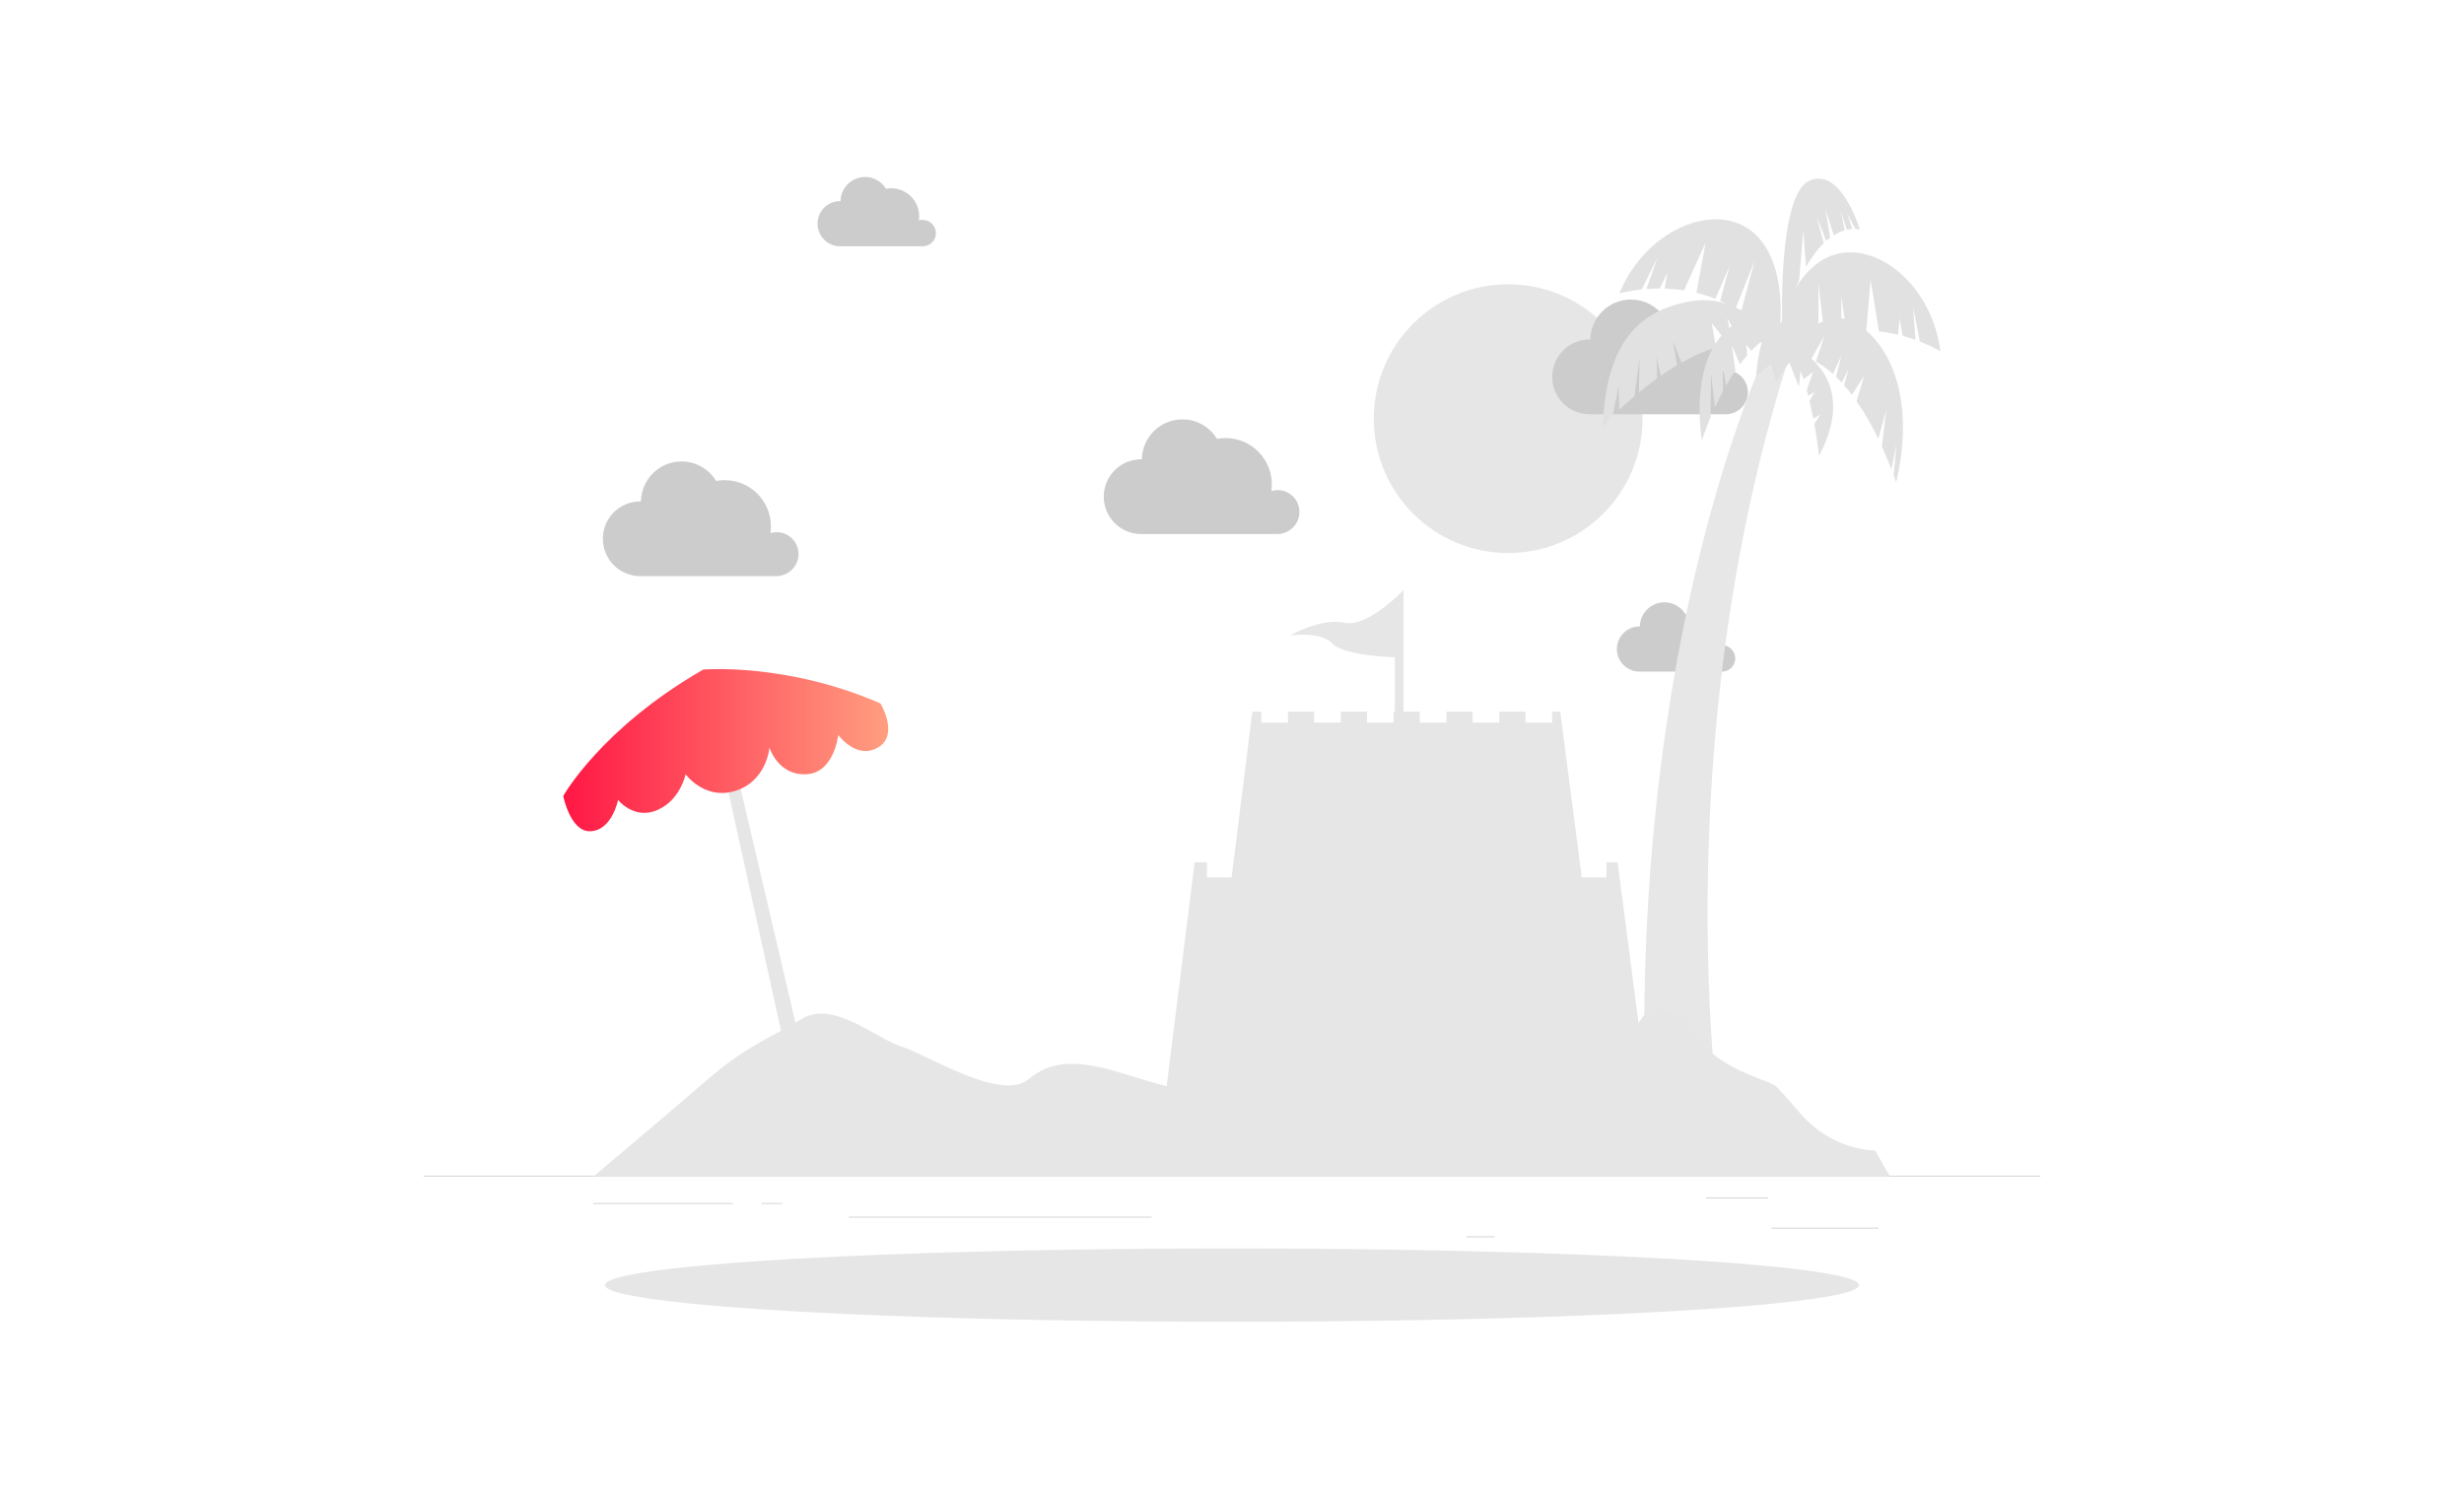 <?xml version="1.0" encoding="UTF-8"?> <svg xmlns="http://www.w3.org/2000/svg" xmlns:xlink="http://www.w3.org/1999/xlink" version="1.1" id="Capa_1" x="0px" y="0px" viewBox="0 0 240 146" style="enable-background:new 0 0 240 146;" xml:space="preserve"> <style type="text/css"> .st0{fill:#CCCCCC;} .st1{fill:#E6E6E6;} .st2{fill:#E7E7E7;} .st3{fill:#E1E1E1;} .st4{fill:url(#SVGID_1_);} .st5{fill:url(#SVGID_00000138567381495406477580000012500823343010034598_);} </style> <g> <g> <rect x="41.26" y="114.52" class="st0" width="157.48" height="0.08"></rect> <rect x="172.53" y="119.59" class="st0" width="10.43" height="0.08"></rect> <rect x="142.84" y="120.44" class="st0" width="2.74" height="0.08"></rect> <rect x="166.17" y="116.66" class="st0" width="6.04" height="0.08"></rect> <rect x="57.78" y="117.19" class="st0" width="13.6" height="0.08"></rect> <rect x="74.19" y="117.19" class="st0" width="1.99" height="0.08"></rect> <rect x="82.67" y="118.52" class="st0" width="29.5" height="0.08"></rect> </g> <circle class="st1" cx="146.9" cy="40.78" r="13.09"></circle> <path class="st0" d="M170.25,38.2c0-1.18-0.95-2.13-2.13-2.13c-0.21,0-0.42,0.03-0.61,0.09c0.03-0.21,0.05-0.43,0.05-0.65 c0-2.49-2.02-4.51-4.51-4.51c-0.28,0-0.56,0.03-0.83,0.08c-0.69-1.14-1.94-1.9-3.37-1.9c-2.16,0-3.91,1.74-3.95,3.89 c-0.02,0-0.04,0-0.07,0c-2.01,0-3.64,1.63-3.64,3.64s1.63,3.64,3.64,3.64h13.35l0,0C169.33,40.3,170.25,39.36,170.25,38.2z"></path> <path class="st0" d="M126.57,49.87c0-1.18-0.95-2.13-2.13-2.13c-0.21,0-0.42,0.03-0.61,0.09c0.03-0.21,0.05-0.43,0.05-0.65 c0-2.49-2.02-4.51-4.51-4.51c-0.28,0-0.56,0.03-0.83,0.08c-0.69-1.14-1.94-1.9-3.37-1.9c-2.16,0-3.91,1.74-3.95,3.89 c-0.02,0-0.04,0-0.07,0c-2.01,0-3.64,1.63-3.64,3.64c0,2.01,1.63,3.64,3.64,3.64h13.35l0,0C125.65,51.96,126.57,51.03,126.57,49.87 z"></path> <path class="st0" d="M77.78,53.97c0-1.18-0.95-2.13-2.13-2.13c-0.21,0-0.42,0.03-0.61,0.09c0.03-0.21,0.05-0.43,0.05-0.65 c0-2.49-2.02-4.51-4.51-4.51c-0.28,0-0.56,0.03-0.83,0.08c-0.69-1.14-1.94-1.9-3.37-1.9c-2.16,0-3.91,1.74-3.95,3.89 c-0.02,0-0.04,0-0.07,0c-2.01,0-3.64,1.63-3.64,3.64s1.63,3.64,3.64,3.64h13.35l0,0C76.86,56.06,77.78,55.12,77.78,53.97z"></path> <path class="st0" d="M169.02,64.14c0-0.71-0.58-1.29-1.29-1.29c-0.13,0-0.25,0.02-0.37,0.05c0.02-0.13,0.03-0.26,0.03-0.4 c0-1.51-1.22-2.73-2.73-2.73c-0.17,0-0.34,0.02-0.5,0.05c-0.42-0.69-1.17-1.15-2.04-1.15c-1.31,0-2.37,1.05-2.39,2.35 c-0.01,0-0.03,0-0.04,0c-1.21,0-2.2,0.98-2.2,2.2s0.98,2.2,2.2,2.2h8.07l0,0C168.46,65.4,169.02,64.84,169.02,64.14z"></path> <path class="st0" d="M91.16,22.71c0-0.71-0.58-1.29-1.29-1.29c-0.13,0-0.25,0.02-0.37,0.05c0.02-0.13,0.03-0.26,0.03-0.4 c0-1.51-1.22-2.73-2.73-2.73c-0.17,0-0.34,0.02-0.5,0.05c-0.42-0.69-1.17-1.15-2.04-1.15c-1.31,0-2.37,1.05-2.39,2.35 c-0.01,0-0.03,0-0.04,0c-1.21,0-2.2,0.98-2.2,2.2c0,1.21,0.98,2.2,2.2,2.2h8.07l0,0C90.6,23.98,91.16,23.41,91.16,22.71z"></path> <polygon class="st1" points="69.56,70.82 78.09,109.56 79.64,108.84 70.68,70.6 "></polygon> <g> <g> <path class="st2" d="M167.49,109.38c0,0-5.27-36.4,6.6-74.05l-1.86-1.44c0,0-13.91,28.47-11.88,76.51L167.49,109.38z"></path> </g> <g> <path class="st3" d="M177.32,25.44c4.35-2.85,10.79,1.69,11.68,8.78c0,0-0.75-0.46-2-0.95c-0.34-1.78-0.66-3.36-0.66-3.36 l0.23,3.2c-0.38-0.14-0.8-0.27-1.25-0.39l-0.3-1.72l-0.14,1.61c-0.58-0.14-1.21-0.26-1.87-0.33l-0.81-5.03l-0.42,4.94 c-0.62-0.02-1.27,0.01-1.93,0.09l-0.5-3.42l0,3.49c-0.54,0.09-1.08,0.21-1.63,0.38l-0.6-5.1c0,0,0.02,2.87-0.01,5.3 c-1.39,0.5-2.81,1.29-4.2,2.47l-0.05-0.63C172.84,34.75,173.35,28.04,177.32,25.44z"></path> <path class="st3" d="M171.3,23.16c-3.45-3.89-10.86-1.19-13.57,5.42c0,0,0.85-0.25,2.18-0.39c0.79-1.63,1.52-3.07,1.52-3.07 l-1.06,3.03c0.4-0.03,0.84-0.05,1.31-0.05l0.74-1.58l-0.28,1.59c0.6,0.02,1.23,0.07,1.89,0.17l2.1-4.64l-0.89,4.88 c0.61,0.15,1.22,0.34,1.84,0.59l1.38-3.17l-0.91,3.37c0.49,0.22,0.99,0.49,1.48,0.79l1.91-4.77c0,0-0.77,2.77-1.37,5.12 c1.22,0.85,2.38,1.98,3.41,3.49l0.21-0.59C173.19,33.32,174.46,26.71,171.3,23.16z"></path> <path class="st3" d="M167.97,32.39c3.46-3.38,6.07-0.44,6.07-0.44c-1.3,0.34-2.46,1.17-3.47,2.23l-0.47-0.61l0.08,1.04 c-0.24,0.28-0.47,0.57-0.7,0.87l-0.79-1.81l0.34,2.44c-0.32,0.47-0.62,0.95-0.89,1.43l-0.35-1.79l0.03,2.37 c-0.29,0.54-0.55,1.06-0.78,1.56l-0.38-3.28l-0.05,4.25c-0.55,1.31-0.84,2.23-0.84,2.23S164.51,35.77,167.97,32.39z"></path> <path class="st3" d="M177.33,40.37l-0.72,0.41c-0.1-0.55-0.23-1.13-0.36-1.71l0.49-0.89l-0.61,0.38 c-0.05-0.19-0.1-0.39-0.15-0.58l0.62-1.74l-0.93,0.7c-0.5-1.57-1.15-2.96-1.95-3.62c0,0,7.95,2.54,3.46,11.1 c0,0-0.14-1.36-0.46-3.14L177.33,40.37z"></path> <path class="st3" d="M169.51,33.37l-1.27-2.39l0.52,2.49c-0.13,0.02-0.25,0.04-0.38,0.07l-1.65-2.05l0.41,2.36 c-0.53,0.16-1.08,0.36-1.65,0.61c-0.58,0.25-1.16,0.55-1.72,0.87l-0.8-2.09l0.37,2.34c-0.55,0.33-1.08,0.67-1.58,1.03l-0.4-1.85 l0.04,2.1c-0.62,0.45-1.21,0.91-1.76,1.36l0.05-3.34l-0.49,3.71c-0.56,0.48-1.05,0.93-1.48,1.33l-0.06-2.32l-0.59,2.95 c-0.61,0.61-0.96,1-0.96,1c0.32-8.12,3.46-11.35,8.68-12.22c5.21-0.87,8.96,4.54,8.96,4.54S172.15,33.1,169.51,33.37z"></path> <path class="st3" d="M184.71,43.3l-0.48,2.42c-0.23-0.6-0.54-1.37-0.93-2.23l0.43-3.54l-0.78,2.79 c-0.57-1.18-1.28-2.46-2.12-3.65l0.74-2.46l-1.2,1.82c-0.24-0.32-0.49-0.62-0.75-0.92l0.42-1.55l-0.65,1.29 c-0.18-0.19-0.36-0.38-0.55-0.56l0.51-2.06l-0.81,1.78c-0.53-0.47-1.08-0.88-1.67-1.2l0.83-2.52c0,0-0.58,1.03-1.3,2.29 c-0.82-0.37-1.69-0.58-2.61-0.55c0,0,1.56-2.52,4.47-3.39c2.9-0.87,9.13,4.38,6.43,15.94c0,0-0.08-0.26-0.24-0.71L184.71,43.3z"></path> <path class="st3" d="M179.93,20.83l0.49,1.47c-0.16,0.01-0.34,0.03-0.54,0.08l-0.6-1.91l0.4,1.96c-0.32,0.09-0.68,0.25-1.07,0.49 l-0.82-2.58l0.48,2.81c-0.13,0.1-0.26,0.2-0.4,0.32l-0.93-2.42l0.7,2.63c-0.56,0.54-1.15,1.29-1.73,2.31l-0.26-3.55l-0.41,4.85 c-0.57,1.24-1.13,2.78-1.64,4.69c0,0-0.5-12.9,2.6-14.36c3.11-1.46,4.96,4.75,4.96,4.75s-0.15-0.05-0.43-0.07L179.93,20.83z"></path> <path class="st3" d="M175.49,35.2l-0.28,2.45l-0.93-2.36l-1.27,1.85l-0.5-1.72l-1.46,1.22c0,0,0.18-3.12,1.11-4.55 C173.1,30.66,175.89,31.66,175.49,35.2z"></path> </g> </g> <g> <path class="st1" d="M136.7,74.55V57.48c0,0-3.46,3.68-5.76,3.18c-2.3-0.5-5.29,1.24-5.29,1.24s3-0.44,4.12,0.78 c1.11,1.22,6.09,1.35,6.09,1.35v11.14L136.7,74.55z"></path> <polygon class="st1" points="151.97,69.32 151.18,69.32 151.18,70.39 148.59,70.39 148.59,69.32 146.04,69.32 146.04,70.39 143.44,70.39 143.44,69.32 140.89,69.32 140.89,70.39 138.29,70.39 138.29,69.32 135.74,69.32 135.74,70.39 133.15,70.39 133.15,69.32 130.6,69.32 130.6,70.39 128,70.39 128,69.32 125.45,69.32 125.45,70.39 122.86,70.39 122.86,69.32 121.98,69.32 119.45,89.54 154.58,89.39 "></polygon> <polygon class="st1" points="157.56,83.99 156.48,83.99 156.48,85.47 152.91,85.47 152.91,83.99 149.41,83.99 149.41,85.47 145.84,85.47 145.84,83.99 142.34,83.99 142.34,85.47 138.77,85.47 138.77,83.99 135.27,83.99 135.27,85.47 131.7,85.47 131.7,83.99 128.2,83.99 128.2,85.47 124.63,85.47 124.63,83.99 121.13,83.99 121.13,85.47 117.56,85.47 117.56,83.99 116.36,83.99 112.89,111.78 161.15,111.57 "></polygon> </g> <path class="st1" d="M175.39,108.5c-0.74-0.84-1.45-1.7-2.23-2.51c-0.07-0.07-0.1-0.11-0.11-0.13c-0.25-0.17-0.53-0.31-0.8-0.44 c-0.05-0.02-0.21-0.08-0.38-0.14c-0.31-0.11-0.62-0.24-0.93-0.36c-1.96-0.79-3.72-1.7-5.19-3.25c-0.81-0.85-1.46-1.84-2.29-2.67 c-0.02,0.03-0.19-0.06-0.26-0.13c-0.25-0.03-0.59-0.08-0.63-0.08c-0.34-0.01-0.68,0.01-1.02,0.02c-0.48,0.02-0.96,0.06-1.45,0.1 c-1.88,2.75-4.25,6.5-5.3,6.99c-1.62,0.77-16.57,4.71-17.67,4.48s-6.87,0.23-8.32,0.18c-1.45-0.05-4.07-0.7-7.87-2.44 c-3.8-1.75-5.88-1.76-10.45-3.22c-4.58-1.46-7.64-2.01-10.32,0.23c-2.68,2.24-10.03-2.49-12.32-3.17 c-2.29-0.67-6.68-4.56-9.67-2.75c-2.99,1.81-5.48,2.67-9.22,5.91c-3.74,3.24-11.16,9.49-11.16,9.49h126.29l-1.45-2.54 C179.83,111.94,177.27,110.64,175.39,108.5z"></path> <linearGradient id="SVGID_1_" gradientUnits="userSpaceOnUse" x1="54.858" y1="73.073" x2="86.508" y2="73.073"> <stop offset="0" style="stop-color:#FF1744"></stop> <stop offset="1" style="stop-color:#FF9E80"></stop> </linearGradient> <path class="st4" d="M54.86,77.54c0,0,3.68-6.6,13.64-12.32c0,0,8.11-0.69,17.26,3.3c0,0,1.86,3.08-0.25,4.3 c-2.11,1.21-3.86-1.23-3.86-1.23s-0.39,3.72-3.14,3.83c-2.75,0.11-3.56-2.6-3.56-2.6s-0.27,3.42-3.55,4.28 c-2.85,0.75-4.62-1.68-4.62-1.68s-0.57,2.81-3.12,3.62c-2.05,0.65-3.46-1.12-3.46-1.12s-0.59,3.05-2.77,3.05 C55.54,80.97,54.86,77.54,54.86,77.54z"></path> <ellipse id="_x3C_Path_x3E__359_" class="st1" cx="120" cy="125.18" rx="61.07" ry="3.57"></ellipse> </g> </svg> 